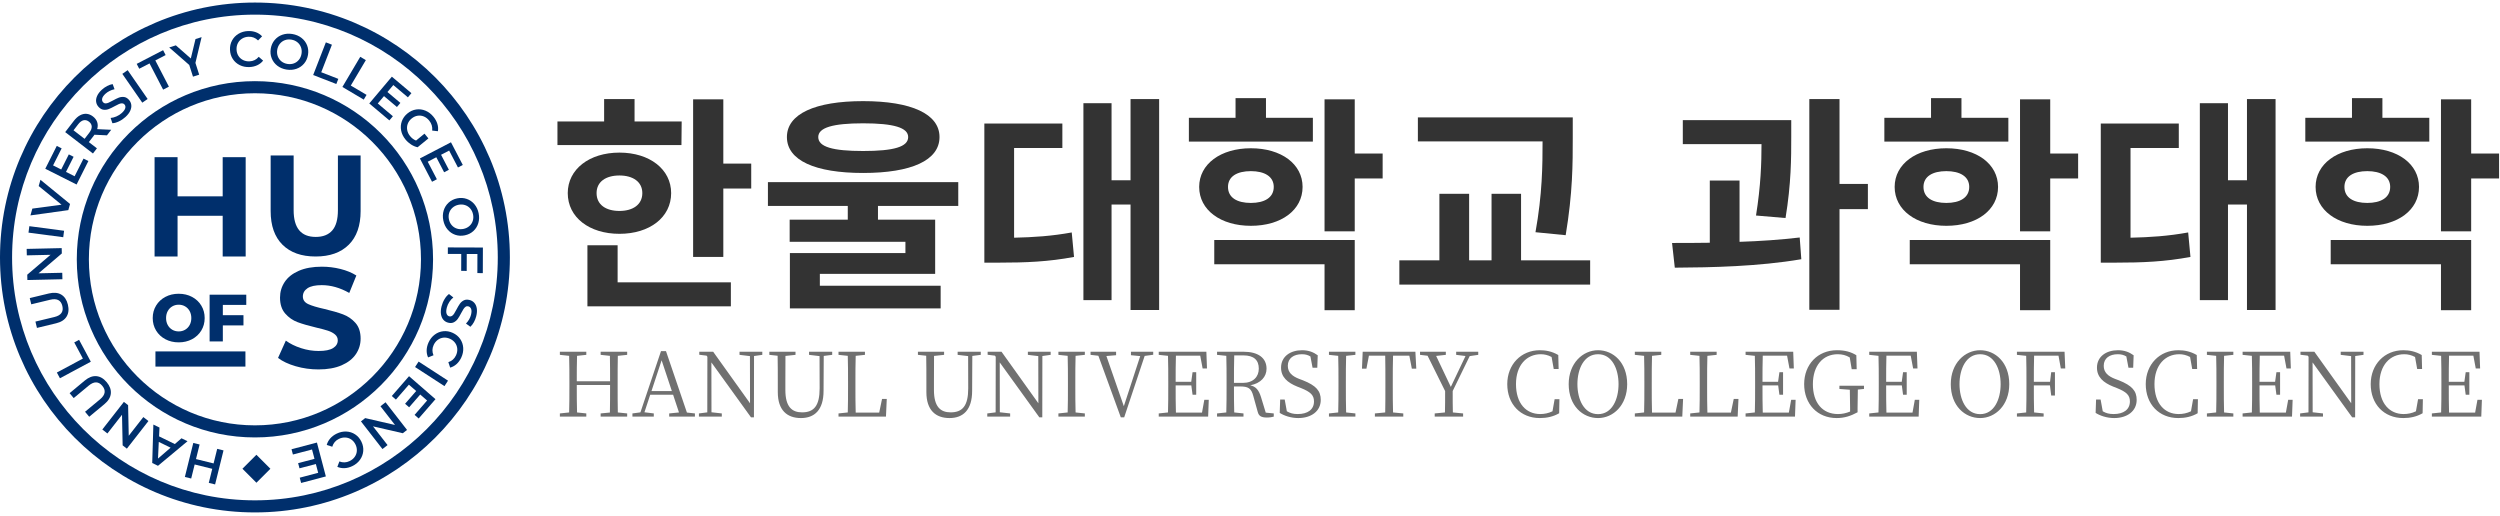 <?xml version="1.0" encoding="UTF-8" standalone="no"?>
<!DOCTYPE svg PUBLIC "-//W3C//DTD SVG 1.1//EN" "http://www.w3.org/Graphics/SVG/1.1/DTD/svg11.dtd">
<svg width="100%" height="100%" viewBox="0 0 310 64" version="1.1" xmlns="http://www.w3.org/2000/svg" xmlns:xlink="http://www.w3.org/1999/xlink" xml:space="preserve" xmlns:serif="http://www.serif.com/" style="fill-rule:evenodd;clip-rule:evenodd;stroke-linejoin:round;stroke-miterlimit:2;">
    <g id="icon" transform="matrix(1.035,0,0,1.035,0,-1.173)">
        <g transform="matrix(0.707,0.707,-0.707,0.707,66.407,13.791)">
            <rect x="4.342" y="54.819" width="2.37" height="2.37" style="fill:rgb(0,47,108);"/>
        </g>
        <g transform="matrix(0.956,0,0,0.956,-0.049,1.439)">
            <path d="M32,0C49.633,0 63.949,14.316 63.949,31.949C63.949,49.582 49.633,63.898 32,63.898C14.367,63.898 0.051,49.582 0.051,31.949C0.051,14.316 14.367,0 32,0ZM32,1.515C48.797,1.515 62.434,15.152 62.434,31.949C62.434,48.746 48.797,62.383 32,62.383C15.203,62.383 1.566,48.746 1.566,31.949C1.566,15.152 15.203,1.515 32,1.515Z" style="fill:rgb(0,47,108);"/>
        </g>
        <g transform="matrix(0.668,0,0,0.668,9.166,10.857)">
            <path d="M32,0C49.633,0 63.949,14.316 63.949,31.949C63.949,49.582 49.633,63.898 32,63.898C14.367,63.898 0.051,49.582 0.051,31.949C0.051,14.316 14.367,0 32,0ZM32,2.168C48.437,2.168 61.781,15.512 61.781,31.949C61.781,48.386 48.437,61.73 32,61.73C15.563,61.73 2.219,48.386 2.219,31.949C2.219,15.512 15.563,2.168 32,2.168Z" style="fill:rgb(0,47,108);"/>
        </g>
        <g transform="matrix(0.443,-0.572,0.572,0.443,-1.911,36.362)">
            <path d="M-3.584,44.838L1.723,42.491L2.159,43.476L-0.115,44.482L1.099,47.227L3.373,46.221L3.809,47.206L-1.498,49.554L-1.934,48.568L0.257,47.599L-0.957,44.854L-3.148,45.824L-3.584,44.838Z" style="fill:rgb(0,47,108);fill-rule:nonzero;"/>
            <path d="M-0.887,37.347L-0.296,40.188L1.135,40.474L1.362,41.562L-4.851,40.188L-5.068,39.149L0.08,35.402L0.309,36.506L-0.887,37.347ZM-1.642,37.869L-3.903,39.457L-1.198,40.003L-1.642,37.869Z" style="fill:rgb(0,47,108);fill-rule:nonzero;"/>
            <path d="M-5.741,29.219L0.061,29.242L0.058,30.129L-3.884,33.313L0.045,33.329L0.041,34.398L-5.762,34.375L-5.758,33.488L-1.816,30.304L-5.746,30.288L-5.741,29.219Z" style="fill:rgb(0,47,108);fill-rule:nonzero;"/>
            <path d="M0.894,25.005C0.72,25.787 0.365,26.348 -0.172,26.687C-0.709,27.027 -1.388,27.105 -2.208,26.922L-5.404,26.211L-5.17,25.159L-2.014,25.862C-0.903,26.109 -0.24,25.752 -0.027,24.792C0.186,23.837 -0.264,23.236 -1.375,22.989L-4.531,22.287L-4.301,21.251L-1.104,21.962C-0.284,22.145 0.297,22.502 0.64,23.034C0.983,23.566 1.068,24.223 0.894,25.005Z" style="fill:rgb(0,47,108);fill-rule:nonzero;"/>
            <path d="M-3.332,18.475L-2.893,17.491L1.574,19.483L2.81,16.712L3.643,17.083L1.968,20.838L-3.332,18.475Z" style="fill:rgb(0,47,108);fill-rule:nonzero;"/>
            <path d="M7.115,12.052C6.614,12.678 6.048,13.024 5.417,13.092C4.785,13.16 4.142,12.932 3.486,12.407L0.93,10.36L1.604,9.519L4.127,11.54C5.016,12.251 5.768,12.223 6.383,11.455C6.994,10.691 6.855,9.954 5.967,9.242L3.443,7.222L4.106,6.393L6.662,8.44C7.318,8.965 7.683,9.542 7.756,10.171C7.83,10.799 7.616,11.427 7.115,12.052Z" style="fill:rgb(0,47,108);fill-rule:nonzero;"/>
            <path d="M10.231,1.002L13.888,5.508L13.2,6.067L8.239,5.032L10.715,8.083L9.885,8.757L6.228,4.252L6.916,3.693L11.877,4.727L9.401,1.676L10.231,1.002Z" style="fill:rgb(0,47,108);fill-rule:nonzero;"/>
            <path d="M12.546,-0.409L13.477,-0.952L16.401,4.061L15.47,4.604L12.546,-0.409Z" style="fill:rgb(0,47,108);fill-rule:nonzero;"/>
            <path d="M20.678,-4.202L20.514,2.125L19.531,2.524L15,-1.901L16.083,-2.34L19.555,1.083L19.679,-3.798L20.678,-4.202Z" style="fill:rgb(0,47,108);fill-rule:nonzero;"/>
            <path d="M27.82,-0.712L27.993,0.174L23.722,1.008L22.611,-4.688L26.768,-5.499L26.941,-4.612L23.841,-4.007L24.13,-2.526L26.88,-3.063L27.05,-2.192L24.3,-1.656L24.606,-0.086L27.82,-0.712Z" style="fill:rgb(0,47,108);fill-rule:nonzero;"/>
            <path d="M33.241,-0.003L32.051,-1.7C32.001,-1.694 31.927,-1.691 31.827,-1.691L30.518,-1.688L30.522,0.003L29.444,0.006L29.43,-5.797L31.818,-5.803C32.32,-5.804 32.759,-5.722 33.132,-5.557C33.505,-5.392 33.792,-5.155 33.992,-4.846C34.191,-4.537 34.292,-4.17 34.293,-3.744C34.294,-3.308 34.188,-2.932 33.976,-2.616C33.764,-2.301 33.46,-2.065 33.062,-1.909L34.401,-0.006L33.241,-0.003ZM33.207,-3.742C33.206,-4.112 33.084,-4.396 32.84,-4.595C32.596,-4.793 32.24,-4.892 31.77,-4.891L30.51,-4.888L30.515,-2.575L31.775,-2.578C32.245,-2.579 32.601,-2.681 32.844,-2.883C33.087,-3.085 33.208,-3.371 33.207,-3.742Z" style="fill:rgb(0,47,108);fill-rule:nonzero;"/>
            <path d="M37.511,0.559C37.07,0.481 36.655,0.344 36.266,0.146C35.877,-0.051 35.581,-0.274 35.378,-0.523L35.89,-1.283C36.092,-1.057 36.352,-0.855 36.672,-0.679C36.992,-0.502 37.323,-0.383 37.666,-0.323C38.091,-0.249 38.42,-0.261 38.653,-0.36C38.887,-0.46 39.023,-0.621 39.062,-0.844C39.091,-1.007 39.056,-1.152 38.957,-1.279C38.859,-1.406 38.725,-1.515 38.556,-1.606C38.387,-1.698 38.154,-1.809 37.857,-1.939C37.44,-2.119 37.106,-2.284 36.854,-2.435C36.603,-2.586 36.4,-2.789 36.246,-3.043C36.091,-3.297 36.047,-3.612 36.113,-3.988C36.168,-4.304 36.304,-4.576 36.521,-4.804C36.738,-5.033 37.033,-5.193 37.405,-5.284C37.777,-5.376 38.214,-5.378 38.715,-5.29C39.063,-5.229 39.399,-5.125 39.721,-4.979C40.043,-4.832 40.312,-4.656 40.528,-4.45L40.049,-3.684C39.824,-3.875 39.583,-4.032 39.324,-4.156C39.065,-4.28 38.808,-4.365 38.552,-4.41C38.133,-4.483 37.809,-4.467 37.58,-4.361C37.351,-4.256 37.216,-4.086 37.175,-3.852C37.146,-3.689 37.181,-3.545 37.28,-3.421C37.379,-3.297 37.513,-3.189 37.682,-3.098C37.851,-3.006 38.084,-2.895 38.381,-2.765C38.788,-2.592 39.119,-2.429 39.372,-2.275C39.626,-2.121 39.83,-1.918 39.985,-1.667C40.14,-1.415 40.185,-1.104 40.12,-0.734C40.065,-0.418 39.929,-0.148 39.712,0.078C39.496,0.304 39.2,0.462 38.825,0.554C38.45,0.645 38.012,0.647 37.511,0.559Z" style="fill:rgb(0,47,108);fill-rule:nonzero;"/>
            <path d="M42.846,-4.222L43.874,-3.898L42.127,1.636L41.1,1.312L42.846,-4.222Z" style="fill:rgb(0,47,108);fill-rule:nonzero;"/>
            <path d="M46.976,-1.719L45.231,-2.528L45.614,-3.355L50.082,-1.284L49.698,-0.457L47.953,-1.266L45.897,3.172L44.919,2.719L46.976,-1.719Z" style="fill:rgb(0,47,108);fill-rule:nonzero;"/>
            <path d="M51.695,4.237L50.533,5.923L49.646,5.312L50.797,3.639L51.059,-0.76L52.008,-0.107L51.805,3.185L54.821,1.83L55.695,2.432L51.695,4.237Z" style="fill:rgb(0,47,108);fill-rule:nonzero;"/>
            <path d="M56.628,11.731C56.25,11.283 56.007,10.796 55.899,10.269C55.791,9.742 55.824,9.23 55.997,8.733C56.171,8.236 56.476,7.804 56.911,7.437C57.346,7.07 57.824,6.844 58.345,6.759C58.866,6.674 59.377,6.729 59.878,6.925C60.379,7.121 60.819,7.442 61.196,7.89C61.503,8.254 61.719,8.639 61.845,9.046C61.971,9.452 62.001,9.861 61.935,10.271L60.985,10.161C61.061,9.548 60.901,9.006 60.506,8.537C60.249,8.233 59.953,8.017 59.617,7.888C59.281,7.76 58.937,7.727 58.587,7.792C58.236,7.856 57.911,8.015 57.611,8.268C57.311,8.52 57.099,8.814 56.977,9.149C56.854,9.484 56.828,9.828 56.898,10.181C56.968,10.534 57.131,10.862 57.388,11.166C57.783,11.635 58.291,11.883 58.913,11.908L58.855,12.868C58.439,12.864 58.041,12.764 57.659,12.569C57.278,12.374 56.934,12.095 56.628,11.731Z" style="fill:rgb(0,47,108);fill-rule:nonzero;"/>
            <path d="M60.052,16.829C59.771,16.308 59.63,15.778 59.63,15.238C59.63,14.698 59.767,14.2 60.039,13.745C60.311,13.29 60.695,12.928 61.191,12.66C61.687,12.392 62.2,12.269 62.73,12.29C63.26,12.312 63.751,12.47 64.203,12.766C64.655,13.062 65.021,13.47 65.303,13.99C65.584,14.51 65.724,15.041 65.724,15.581C65.724,16.121 65.589,16.618 65.32,17.072C65.05,17.526 64.664,17.888 64.164,18.159C63.663,18.429 63.149,18.553 62.621,18.531C62.094,18.508 61.604,18.349 61.152,18.053C60.7,17.757 60.333,17.349 60.052,16.829ZM60.883,16.379C61.067,16.719 61.31,16.984 61.61,17.174C61.91,17.363 62.24,17.462 62.599,17.469C62.957,17.476 63.307,17.387 63.647,17.203C63.988,17.019 64.253,16.775 64.444,16.471C64.634,16.167 64.732,15.838 64.738,15.483C64.744,15.128 64.655,14.78 64.471,14.44C64.287,14.099 64.045,13.834 63.745,13.645C63.445,13.455 63.115,13.357 62.756,13.35C62.398,13.343 62.048,13.431 61.708,13.615C61.367,13.799 61.102,14.043 60.911,14.347C60.721,14.652 60.622,14.981 60.616,15.336C60.611,15.691 60.7,16.039 60.883,16.379Z" style="fill:rgb(0,47,108);fill-rule:nonzero;"/>
            <path d="M67.611,19.23L67.918,20.263L63.229,21.655L64.092,24.564L63.218,24.823L62.048,20.882L67.611,19.23Z" style="fill:rgb(0,47,108);fill-rule:nonzero;"/>
            <path d="M69.205,25.198L69.338,26.267L64.485,26.874L64.861,29.884L63.956,29.997L63.447,25.917L69.205,25.198Z" style="fill:rgb(0,47,108);fill-rule:nonzero;"/>
            <path d="M64.735,35.497L63.832,35.46L64.011,31.111L69.809,31.35L69.635,35.583L68.732,35.546L68.862,32.39L67.354,32.328L67.239,35.127L66.353,35.091L66.468,32.291L64.87,32.225L64.735,35.497Z" style="fill:rgb(0,47,108);fill-rule:nonzero;"/>
            <path d="M65.66,41.402L65.431,42.396L63.177,41.877C63.012,41.532 62.913,41.152 62.878,40.736C62.844,40.32 62.873,39.907 62.968,39.498C63.1,38.921 63.345,38.43 63.702,38.025C64.059,37.619 64.489,37.336 64.991,37.173C65.494,37.011 66.022,36.994 66.577,37.122C67.132,37.249 67.6,37.496 67.98,37.862C68.361,38.227 68.623,38.672 68.766,39.195C68.91,39.719 68.914,40.271 68.78,40.853C68.671,41.327 68.494,41.74 68.248,42.092C68.003,42.443 67.699,42.716 67.337,42.911L66.843,42.1C67.373,41.768 67.708,41.298 67.848,40.689C67.94,40.291 67.938,39.918 67.842,39.569C67.747,39.221 67.568,38.925 67.307,38.681C67.046,38.436 66.721,38.269 66.333,38.18C65.956,38.093 65.597,38.102 65.255,38.208C64.913,38.314 64.62,38.501 64.377,38.771C64.133,39.041 63.966,39.373 63.876,39.766C63.774,40.208 63.782,40.618 63.899,40.996L65.66,41.402Z" style="fill:rgb(0,47,108);fill-rule:nonzero;"/>
            <path d="M60.944,47.645L60.124,47.267L61.945,43.314L67.215,45.743L65.443,49.59L64.622,49.212L65.944,46.343L64.573,45.712L63.401,48.257L62.595,47.886L63.768,45.341L62.314,44.671L60.944,47.645Z" style="fill:rgb(0,47,108);fill-rule:nonzero;"/>
            <path d="M56.201,52.671C56.586,52.222 57.03,51.901 57.535,51.708C58.039,51.514 58.553,51.463 59.075,51.554C59.597,51.645 60.073,51.874 60.501,52.241C60.929,52.608 61.227,53.042 61.397,53.545C61.567,54.047 61.595,54.562 61.481,55.09C61.367,55.619 61.117,56.107 60.732,56.556C60.347,57.005 59.903,57.326 59.398,57.52C58.894,57.713 58.381,57.766 57.861,57.676C57.341,57.587 56.865,57.357 56.432,56.986C56,56.616 55.7,56.18 55.533,55.68C55.365,55.179 55.338,54.665 55.452,54.137C55.566,53.609 55.816,53.12 56.201,52.671ZM56.918,53.286C56.666,53.58 56.506,53.901 56.437,54.249C56.367,54.598 56.394,54.941 56.516,55.278C56.638,55.616 56.846,55.91 57.139,56.162C57.433,56.414 57.756,56.574 58.108,56.643C58.46,56.712 58.803,56.686 59.137,56.564C59.47,56.442 59.763,56.235 60.015,55.941C60.267,55.647 60.427,55.326 60.496,54.978C60.566,54.63 60.539,54.287 60.417,53.949C60.295,53.612 60.087,53.317 59.794,53.065C59.5,52.814 59.177,52.653 58.825,52.584C58.473,52.515 58.13,52.542 57.796,52.663C57.463,52.785 57.17,52.993 56.918,53.286Z" style="fill:rgb(0,47,108);fill-rule:nonzero;"/>
            <path d="M55.267,60.535L54.19,59.136L51.969,60.844L51.413,60.121L53.634,58.413L52.279,56.652L53.134,55.995L56.672,60.594L53.314,63.177L52.763,62.461L55.267,60.535Z" style="fill:rgb(0,47,108);fill-rule:nonzero;"/>
            <path d="M44.77,61.149C45.181,60.97 45.602,60.855 46.035,60.804C46.469,60.753 46.839,60.775 47.146,60.87L47.139,61.787C46.846,61.71 46.518,61.686 46.154,61.716C45.79,61.745 45.448,61.83 45.129,61.969C44.734,62.142 44.467,62.334 44.327,62.546C44.188,62.758 44.163,62.968 44.254,63.175C44.321,63.327 44.43,63.429 44.582,63.48C44.734,63.531 44.906,63.548 45.097,63.531C45.289,63.513 45.544,63.477 45.864,63.422C46.311,63.341 46.681,63.293 46.974,63.28C47.266,63.267 47.547,63.323 47.817,63.45C48.086,63.576 48.297,63.814 48.45,64.163C48.579,64.457 48.616,64.759 48.561,65.069C48.507,65.38 48.35,65.676 48.091,65.958C47.831,66.241 47.468,66.484 47.002,66.687C46.678,66.829 46.342,66.928 45.992,66.984C45.643,67.041 45.321,67.043 45.027,66.99L45.003,66.087C45.295,66.122 45.584,66.12 45.868,66.08C46.152,66.04 46.413,65.968 46.651,65.864C47.041,65.693 47.302,65.501 47.435,65.286C47.567,65.071 47.585,64.855 47.49,64.637C47.424,64.486 47.315,64.385 47.164,64.337C47.013,64.288 46.842,64.272 46.651,64.29C46.459,64.307 46.204,64.344 45.884,64.399C45.449,64.48 45.084,64.527 44.787,64.539C44.491,64.551 44.209,64.495 43.94,64.371C43.672,64.247 43.462,64.013 43.312,63.669C43.183,63.375 43.147,63.075 43.202,62.767C43.258,62.459 43.417,62.163 43.679,61.88C43.941,61.596 44.305,61.353 44.77,61.149Z" style="fill:rgb(0,47,108);fill-rule:nonzero;"/>
            <path d="M38.757,63.099C39.328,62.968 39.872,62.974 40.39,63.119C40.908,63.264 41.349,63.527 41.711,63.909C42.074,64.291 42.319,64.759 42.446,65.314C42.573,65.869 42.556,66.397 42.393,66.9C42.231,67.402 41.948,67.831 41.545,68.187C41.142,68.543 40.655,68.787 40.084,68.918C39.62,69.024 39.179,69.04 38.759,68.967C38.34,68.893 37.963,68.733 37.629,68.486L38.161,67.692C38.672,68.04 39.226,68.145 39.824,68.008C40.212,67.919 40.54,67.754 40.808,67.514C41.076,67.274 41.261,66.984 41.365,66.642C41.468,66.301 41.475,65.939 41.388,65.557C41.3,65.174 41.135,64.852 40.894,64.59C40.652,64.328 40.358,64.147 40.012,64.048C39.666,63.949 39.3,63.944 38.912,64.033C38.314,64.17 37.861,64.509 37.555,65.05L36.728,64.559C36.921,64.192 37.192,63.883 37.54,63.633C37.888,63.383 38.294,63.205 38.757,63.099Z" style="fill:rgb(0,47,108);fill-rule:nonzero;"/>
            <path d="M35.703,69.525L34.63,69.614L34.148,63.831L35.221,63.742L35.703,69.525Z" style="fill:rgb(0,47,108);fill-rule:nonzero;"/>
            <path d="M27.942,64.625L27.993,63.723L32.338,63.969L32.01,69.763L27.78,69.523L27.832,68.621L30.985,68.8L31.07,67.293L28.273,67.135L28.323,66.249L31.121,66.408L31.211,64.81L27.942,64.625Z" style="fill:rgb(0,47,108);fill-rule:nonzero;"/>
            <path d="M20.103,67.877L21.546,62.257L22.405,62.477L24.528,67.079L25.505,63.273L26.54,63.539L25.098,69.159L24.238,68.939L22.116,64.337L21.139,68.143L20.103,67.877Z" style="fill:rgb(0,47,108);fill-rule:nonzero;"/>
            <path d="M17.487,60.324C18.011,60.585 18.428,60.935 18.736,61.376C19.045,61.816 19.219,62.299 19.257,62.824C19.295,63.349 19.187,63.867 18.934,64.376C18.681,64.886 18.332,65.283 17.887,65.569C17.443,65.854 16.952,66.006 16.415,66.026C15.877,66.046 15.346,65.925 14.822,65.664C14.396,65.453 14.045,65.185 13.767,64.862C13.49,64.539 13.3,64.176 13.197,63.774L14.113,63.497C14.287,64.09 14.649,64.523 15.198,64.796C15.554,64.973 15.912,65.054 16.272,65.038C16.631,65.023 16.959,64.916 17.255,64.717C17.551,64.519 17.787,64.244 17.962,63.893C18.136,63.541 18.213,63.188 18.193,62.832C18.172,62.476 18.06,62.15 17.855,61.854C17.651,61.558 17.37,61.321 17.014,61.144C16.465,60.871 15.9,60.846 15.319,61.07L14.991,60.166C15.374,60.005 15.779,59.938 16.207,59.965C16.634,59.993 17.061,60.112 17.487,60.324Z" style="fill:rgb(0,47,108);fill-rule:nonzero;"/>
            <path d="M10.307,56.708L10.857,55.991L14.31,58.64L10.779,63.244L7.417,60.667L7.967,59.95L10.474,61.872L11.392,60.674L9.168,58.969L9.708,58.265L11.931,59.971L12.905,58.701L10.307,56.708Z" style="fill:rgb(0,47,108);fill-rule:nonzero;"/>
        </g>
        <g transform="matrix(1,0,0,1,-3.342,-13.436)">
            <path d="M32.775,33.4L32.775,45.3L30.021,45.3L30.021,40.421L24.615,40.421L24.615,45.3L21.861,45.3L21.861,33.4L24.615,33.4L24.615,38.092L30.021,38.092L30.021,33.4L32.775,33.4Z" style="fill:rgb(0,47,108);fill-rule:nonzero;"/>
        </g>
        <g transform="matrix(1,0,0,1,10.667,-13.64)">
            <path d="M27.148,45.504C25.448,45.504 24.124,45.034 23.178,44.093C22.232,43.152 21.759,41.809 21.759,40.064L21.759,33.4L24.513,33.4L24.513,39.962C24.513,42.093 25.397,43.158 27.165,43.158C28.026,43.158 28.683,42.9 29.137,42.385C29.59,41.869 29.817,41.061 29.817,39.962L29.817,33.4L32.537,33.4L32.537,40.064C32.537,41.809 32.063,43.152 31.117,44.093C30.171,45.034 28.848,45.504 27.148,45.504Z" style="fill:rgb(0,47,108);fill-rule:nonzero;"/>
        </g>
        <g transform="matrix(0.951,0,0,1.124,-12.284,9.923)">
            <rect x="32.5" y="29.637" width="11.336" height="1.618" style="fill:rgb(0,47,108);"/>
        </g>
        <g transform="matrix(1,0,0,1,-19.615,17.347)">
            <path d="M41.024,24.804C40.432,24.804 39.9,24.678 39.428,24.428C38.956,24.177 38.585,23.83 38.316,23.388C38.047,22.945 37.912,22.446 37.912,21.892C37.912,21.337 38.047,20.838 38.316,20.396C38.585,19.953 38.956,19.606 39.428,19.356C39.9,19.105 40.432,18.98 41.024,18.98C41.616,18.98 42.148,19.105 42.62,19.356C43.092,19.606 43.463,19.953 43.732,20.396C44.001,20.838 44.136,21.337 44.136,21.892C44.136,22.446 44.001,22.945 43.732,23.388C43.463,23.83 43.092,24.177 42.62,24.428C42.148,24.678 41.616,24.804 41.024,24.804ZM41.024,23.492C41.307,23.492 41.563,23.425 41.792,23.292C42.021,23.158 42.203,22.97 42.336,22.728C42.469,22.485 42.536,22.206 42.536,21.892C42.536,21.577 42.469,21.298 42.336,21.056C42.203,20.813 42.021,20.625 41.792,20.492C41.563,20.358 41.307,20.292 41.024,20.292C40.741,20.292 40.485,20.358 40.256,20.492C40.027,20.625 39.845,20.813 39.712,21.056C39.579,21.298 39.512,21.577 39.512,21.892C39.512,22.206 39.579,22.485 39.712,22.728C39.845,22.97 40.027,23.158 40.256,23.292C40.485,23.425 40.741,23.492 41.024,23.492Z" style="fill:rgb(0,47,108);fill-rule:nonzero;"/>
            <path d="M46.312,20.316L46.312,21.548L48.784,21.548L48.784,22.772L46.312,22.772L46.312,24.692L44.728,24.692L44.728,19.092L49.12,19.092L49.12,20.316L46.312,20.316Z" style="fill:rgb(0,47,108);fill-rule:nonzero;"/>
        </g>
        <g transform="matrix(1,0,0,1,12.384,-0.111)">
            <path d="M25.771,45.504C24.83,45.504 23.92,45.377 23.042,45.122C22.164,44.867 21.458,44.535 20.926,44.127L21.861,42.053C22.371,42.427 22.977,42.727 23.68,42.954C24.382,43.181 25.085,43.294 25.788,43.294C26.57,43.294 27.148,43.178 27.522,42.946C27.896,42.713 28.083,42.404 28.083,42.019C28.083,41.736 27.972,41.501 27.751,41.314C27.53,41.127 27.247,40.976 26.901,40.863C26.555,40.75 26.088,40.625 25.499,40.489C24.592,40.274 23.85,40.058 23.272,39.843C22.694,39.628 22.198,39.282 21.784,38.806C21.37,38.33 21.164,37.695 21.164,36.902C21.164,36.211 21.351,35.585 21.725,35.024C22.099,34.463 22.662,34.018 23.416,33.689C24.17,33.36 25.091,33.196 26.179,33.196C26.938,33.196 27.68,33.287 28.406,33.468C29.131,33.649 29.766,33.91 30.31,34.25L29.46,36.341C28.36,35.718 27.261,35.406 26.162,35.406C25.391,35.406 24.821,35.531 24.453,35.78C24.085,36.029 23.901,36.358 23.901,36.766C23.901,37.174 24.113,37.477 24.538,37.676C24.963,37.874 25.612,38.069 26.485,38.262C27.391,38.477 28.134,38.693 28.712,38.908C29.29,39.123 29.785,39.463 30.199,39.928C30.613,40.393 30.82,41.022 30.82,41.815C30.82,42.495 30.63,43.116 30.25,43.677C29.87,44.238 29.301,44.682 28.542,45.011C27.782,45.34 26.859,45.504 25.771,45.504Z" style="fill:rgb(0,47,108);fill-rule:nonzero;"/>
        </g>
    </g>
    <g id="text">
        <g transform="matrix(0.956,0,0,0.956,19.99,3.133)">
            <path d="M67.508,12.481L61.396,12.481L61.396,9.573L57.449,9.573L57.449,12.481L51.395,12.481L51.395,15.538L67.479,15.538L67.508,12.481ZM56.47,21.769C56.47,20.285 57.686,19.484 59.437,19.484C61.158,19.484 62.404,20.285 62.404,21.769C62.404,23.282 61.158,24.084 59.437,24.084C57.686,24.084 56.47,23.282 56.47,21.769ZM66.143,21.769C66.143,18.683 63.354,16.517 59.437,16.517C55.52,16.517 52.731,18.683 52.731,21.769C52.731,24.914 55.52,27.051 59.437,27.051C63.354,27.051 66.143,24.914 66.143,21.769ZM59.2,28.535L55.283,28.535L55.283,36.458L73.888,36.458L73.888,33.342L59.2,33.342L59.2,28.535ZM72.909,17.941L72.909,9.603L68.992,9.603L68.992,30.048L72.909,30.048L72.909,21.176L76.529,21.176L76.529,17.941L72.909,17.941Z" style="fill:rgb(51,51,51);fill-rule:nonzero;"/>
            <path d="M91.04,12.718C95.016,12.718 96.886,13.282 96.886,14.499C96.886,15.775 95.016,16.309 91.04,16.309C87.093,16.309 85.224,15.775 85.224,14.499C85.224,13.282 87.093,12.718 91.04,12.718ZM91.04,19.158C97.301,19.158 100.951,17.526 100.951,14.499C100.951,11.502 97.301,9.84 91.04,9.84C84.808,9.84 81.158,11.502 81.158,14.499C81.158,17.526 84.808,19.158 91.04,19.158ZM103.384,23.431L103.384,20.345L78.695,20.345L78.695,23.431L89.052,23.431L89.052,25.211L81.514,25.211L81.514,28.09L96.53,28.09L96.53,29.544L81.544,29.544L81.544,36.725L101.099,36.725L101.099,33.787L85.431,33.787L85.431,32.244L100.387,32.244L100.387,25.211L92.969,25.211L92.969,23.431L103.384,23.431Z" style="fill:rgb(51,51,51);fill-rule:nonzero;"/>
            <path d="M110.625,15.923L116.886,15.923L116.886,12.748L106.767,12.748L106.767,30.79L108.666,30.79C112.168,30.79 115.076,30.671 118.399,30.048L118.102,26.873C115.491,27.348 113.177,27.496 110.625,27.555L110.625,15.923ZM125.729,9.573L125.729,20.107L123.266,20.107L123.266,10.107L119.616,10.107L119.616,35.656L123.266,35.656L123.266,23.253L125.729,23.253L125.729,36.932L129.438,36.932L129.438,9.573L125.729,9.573Z" style="fill:rgb(51,51,51);fill-rule:nonzero;"/>
            <path d="M149.379,12.006L143.296,12.006L143.296,9.454L139.349,9.454L139.349,12.006L133.296,12.006L133.296,15.092L149.379,15.092L149.379,12.006ZM138.37,20.968C138.37,19.603 139.557,18.92 141.337,18.92C143.088,18.92 144.305,19.603 144.305,20.968C144.305,22.363 143.088,23.045 141.337,23.045C139.557,23.045 138.37,22.363 138.37,20.968ZM148.044,20.968C148.044,18 145.284,15.953 141.337,15.953C137.42,15.953 134.631,18 134.631,20.968C134.631,23.965 137.42,26.012 141.337,26.012C145.284,26.012 148.044,23.965 148.044,20.968ZM136.589,30.998L150.892,30.998L150.892,36.962L154.809,36.962L154.809,27.852L136.589,27.852L136.589,30.998ZM158.429,16.635L154.809,16.635L154.809,9.603L150.892,9.603L150.892,26.725L154.809,26.725L154.809,19.87L158.429,19.87L158.429,16.635Z" style="fill:rgb(51,51,51);fill-rule:nonzero;"/>
            <path d="M182.169,27.229C183.088,21.71 183.088,17.941 183.088,14.588L183.088,11.947L162.999,11.947L162.999,15.063L179.172,15.063C179.172,18.208 179.142,21.888 178.252,26.843L182.169,27.229ZM176.382,30.493L176.382,21.858L172.554,21.858L172.554,30.493L169.646,30.493L169.646,21.858L165.789,21.858L165.789,30.493L160.596,30.493L160.596,33.639L185.344,33.639L185.344,30.493L176.382,30.493Z" style="fill:rgb(51,51,51);fill-rule:nonzero;"/>
            <path d="M210.685,25.004C211.427,20.493 211.427,17.17 211.427,14.529L211.427,12.303L197.362,12.303L197.362,15.419L207.57,15.419C207.57,17.852 207.48,20.79 206.857,24.677L210.685,25.004ZM204.721,20.137L200.863,20.137L200.863,28.208C199.142,28.238 197.48,28.238 195.967,28.238L196.323,31.443C201.071,31.413 207.184,31.294 212.733,30.345L212.525,27.526C210.032,27.823 207.362,28.001 204.721,28.09L204.721,20.137ZM221.368,20.582L217.688,20.582L217.688,9.573L213.771,9.573L213.771,36.903L217.688,36.903L217.688,23.846L221.368,23.846L221.368,20.582Z" style="fill:rgb(51,51,51);fill-rule:nonzero;"/>
            <path d="M239.588,12.006L233.505,12.006L233.505,9.454L229.558,9.454L229.558,12.006L223.504,12.006L223.504,15.092L239.588,15.092L239.588,12.006ZM228.579,20.968C228.579,19.603 229.766,18.92 231.546,18.92C233.297,18.92 234.513,19.603 234.513,20.968C234.513,22.363 233.297,23.045 231.546,23.045C229.766,23.045 228.579,22.363 228.579,20.968ZM238.252,20.968C238.252,18 235.493,15.953 231.546,15.953C227.629,15.953 224.84,18 224.84,20.968C224.84,23.965 227.629,26.012 231.546,26.012C235.493,26.012 238.252,23.965 238.252,20.968ZM226.798,30.998L241.101,30.998L241.101,36.962L245.018,36.962L245.018,27.852L226.798,27.852L226.798,30.998ZM248.638,16.635L245.018,16.635L245.018,9.603L241.101,9.603L241.101,26.725L245.018,26.725L245.018,19.87L248.638,19.87L248.638,16.635Z" style="fill:rgb(51,51,51);fill-rule:nonzero;"/>
            <path d="M255.434,15.923L261.695,15.923L261.695,12.748L251.576,12.748L251.576,30.79L253.475,30.79C256.977,30.79 259.885,30.671 263.208,30.048L262.911,26.873C260.3,27.348 257.986,27.496 255.434,27.555L255.434,15.923ZM270.538,9.573L270.538,20.107L268.075,20.107L268.075,10.107L264.425,10.107L264.425,35.656L268.075,35.656L268.075,23.253L270.538,23.253L270.538,36.932L274.247,36.932L274.247,9.573L270.538,9.573Z" style="fill:rgb(51,51,51);fill-rule:nonzero;"/>
            <path d="M294.188,12.006L288.105,12.006L288.105,9.454L284.158,9.454L284.158,12.006L278.105,12.006L278.105,15.092L294.188,15.092L294.188,12.006ZM283.179,20.968C283.179,19.603 284.366,18.92 286.146,18.92C287.897,18.92 289.114,19.603 289.114,20.968C289.114,22.363 287.897,23.045 286.146,23.045C284.366,23.045 283.179,22.363 283.179,20.968ZM292.853,20.968C292.853,18 290.093,15.953 286.146,15.953C282.229,15.953 279.44,18 279.44,20.968C279.44,23.965 282.229,26.012 286.146,26.012C290.093,26.012 292.853,23.965 292.853,20.968ZM281.398,30.998L295.701,30.998L295.701,36.962L299.618,36.962L299.618,27.852L281.398,27.852L281.398,30.998ZM303.238,16.635L299.618,16.635L299.618,9.603L295.701,9.603L295.701,26.725L299.618,26.725L299.618,19.87L303.238,19.87L303.238,16.635Z" style="fill:rgb(51,51,51);fill-rule:nonzero;"/>
        </g>
        <g transform="matrix(1.577,0,0,1.577,-36.434,-5.942)">
            <path d="M72.418,31.67L72.418,31.425L70.332,31.425L70.332,31.67L71.06,31.747C71.074,32.405 71.074,33.077 71.074,33.749L68.456,33.749C68.456,33.07 68.456,32.398 68.477,31.747L69.205,31.67L69.205,31.425L67.126,31.425L67.126,31.67L67.854,31.747C67.875,32.419 67.875,33.105 67.875,33.784L67.875,34.169C67.875,34.855 67.875,35.534 67.854,36.199L67.126,36.276L67.126,36.528L69.205,36.528L69.205,36.276L68.477,36.199C68.456,35.541 68.456,34.855 68.456,34.043L71.074,34.043C71.074,34.862 71.074,35.548 71.06,36.206L70.332,36.276L70.332,36.528L72.418,36.528L72.418,36.276L71.683,36.199C71.669,35.527 71.669,34.841 71.669,34.169L71.669,33.784C71.669,33.091 71.669,32.412 71.683,31.747L72.418,31.67Z" style="fill:rgb(112,112,112);fill-rule:nonzero;"/>
            <path d="M74.329,34.519L75.127,32.097L75.932,34.519L74.329,34.519ZM77.115,36.206L75.47,31.376L75.078,31.376L73.461,36.192L72.831,36.276L72.831,36.528L74.511,36.528L74.511,36.276L73.776,36.185L74.231,34.806L76.03,34.806L76.492,36.199L75.722,36.276L75.722,36.528L77.745,36.528L77.745,36.276L77.115,36.206Z" style="fill:rgb(112,112,112);fill-rule:nonzero;"/>
            <path d="M83.044,31.425L81.252,31.425L81.252,31.67L82.071,31.768L82.078,35.478L79.18,31.425L78.088,31.425L78.088,31.663L78.662,31.733L78.725,31.824L78.718,36.192L78.06,36.276L78.06,36.528L79.859,36.528L79.859,36.276L79.047,36.185L79.04,32.265L82.155,36.584L82.386,36.584L82.393,31.761L83.044,31.67L83.044,31.425Z" style="fill:rgb(112,112,112);fill-rule:nonzero;"/>
            <path d="M88.539,31.425L86.719,31.425L86.719,31.67L87.545,31.768L87.552,34.302C87.552,35.674 87.104,36.192 86.173,36.192C85.368,36.192 84.857,35.751 84.857,34.435L84.857,33.791C84.857,33.098 84.857,32.419 84.864,31.754L85.655,31.67L85.655,31.425L83.597,31.425L83.597,31.67L84.248,31.74C84.262,32.419 84.262,33.105 84.262,33.791L84.262,34.603C84.262,36.031 84.997,36.64 86.082,36.64C87.146,36.64 87.86,36.01 87.86,34.498L87.874,31.754L88.539,31.67L88.539,31.425Z" style="fill:rgb(112,112,112);fill-rule:nonzero;"/>
            <path d="M92.459,35.135L92.235,36.213L90.387,36.213C90.366,35.548 90.366,34.876 90.366,34.309L90.366,33.819C90.366,33.105 90.366,32.419 90.387,31.747L91.115,31.67L91.115,31.425L89.036,31.425L89.036,31.67L89.764,31.747C89.785,32.412 89.785,33.091 89.785,33.784L89.785,34.176C89.785,34.848 89.785,35.527 89.764,36.199L89.036,36.276L89.036,36.528L92.767,36.528L92.83,35.135L92.459,35.135Z" style="fill:rgb(112,112,112);fill-rule:nonzero;"/>
            <path d="M100.222,31.425L98.402,31.425L98.402,31.67L99.228,31.768L99.235,34.302C99.235,35.674 98.787,36.192 97.856,36.192C97.051,36.192 96.54,35.751 96.54,34.435L96.54,33.791C96.54,33.098 96.54,32.419 96.547,31.754L97.338,31.67L97.338,31.425L95.28,31.425L95.28,31.67L95.931,31.74C95.945,32.419 95.945,33.105 95.945,33.791L95.945,34.603C95.945,36.031 96.68,36.64 97.765,36.64C98.829,36.64 99.543,36.01 99.543,34.498L99.557,31.754L100.222,31.67L100.222,31.425Z" style="fill:rgb(112,112,112);fill-rule:nonzero;"/>
            <path d="M105.717,31.425L103.925,31.425L103.925,31.67L104.744,31.768L104.751,35.478L101.853,31.425L100.761,31.425L100.761,31.663L101.335,31.733L101.398,31.824L101.391,36.192L100.733,36.276L100.733,36.528L102.532,36.528L102.532,36.276L101.72,36.185L101.713,32.265L104.828,36.584L105.059,36.584L105.066,31.761L105.717,31.67L105.717,31.425Z" style="fill:rgb(112,112,112);fill-rule:nonzero;"/>
            <path d="M108.405,31.67L108.405,31.425L106.326,31.425L106.326,31.67L107.054,31.747C107.075,32.419 107.075,33.105 107.075,33.784L107.075,34.169C107.075,34.855 107.075,35.534 107.054,36.199L106.326,36.276L106.326,36.528L108.405,36.528L108.405,36.276L107.677,36.199C107.656,35.527 107.656,34.841 107.656,34.169L107.656,33.784C107.656,33.091 107.656,32.412 107.677,31.747L108.405,31.67Z" style="fill:rgb(112,112,112);fill-rule:nonzero;"/>
            <path d="M113.781,31.425L112.031,31.425L112.031,31.698L112.759,31.768L111.471,35.709L110.099,31.761L110.862,31.698L110.862,31.425L108.853,31.425L108.853,31.67L109.469,31.74L111.233,36.584L111.499,36.584L113.109,31.754L113.781,31.663L113.781,31.425Z" style="fill:rgb(112,112,112);fill-rule:nonzero;"/>
            <path d="M117.799,35.205L117.617,36.213L115.566,36.213C115.545,35.534 115.545,34.848 115.545,34.071L116.777,34.071L116.875,34.806L117.162,34.806L117.162,33.035L116.875,33.035L116.77,33.791L115.545,33.791C115.545,33.077 115.545,32.391 115.566,31.733L117.477,31.733L117.666,32.741L118.009,32.741L117.96,31.425L114.215,31.425L114.215,31.67L114.943,31.747C114.964,32.419 114.964,33.105 114.964,33.784L114.964,34.169C114.964,34.855 114.964,35.534 114.943,36.199L114.215,36.276L114.215,36.528L118.1,36.528L118.149,35.205L117.799,35.205Z" style="fill:rgb(112,112,112);fill-rule:nonzero;"/>
            <path d="M120.13,33.875C120.13,33.063 120.13,32.384 120.151,31.712L120.872,31.712C121.705,31.712 122.083,32.09 122.083,32.755C122.083,33.399 121.642,33.875 120.823,33.875L120.13,33.875ZM122.629,36.213L122.251,34.974C122.076,34.421 121.845,34.162 121.411,34.064C122.251,33.91 122.692,33.378 122.692,32.762C122.692,31.908 122.027,31.425 120.886,31.425L118.8,31.425L118.8,31.67L119.528,31.747C119.549,32.419 119.549,33.105 119.549,33.784L119.549,34.169C119.549,34.855 119.549,35.534 119.528,36.199L118.8,36.276L118.8,36.528L120.879,36.528L120.879,36.276L120.151,36.199C120.13,35.541 120.13,34.876 120.13,34.155L120.599,34.155C121.243,34.155 121.488,34.288 121.649,34.897L121.999,36.157C122.083,36.472 122.265,36.598 122.72,36.598C122.951,36.598 123.133,36.563 123.259,36.528L123.259,36.276L122.629,36.213Z" style="fill:rgb(112,112,112);fill-rule:nonzero;"/>
            <path d="M125.254,33.56C124.694,33.343 124.365,33.042 124.365,32.531C124.365,31.929 124.834,31.621 125.471,31.621C125.73,31.621 125.933,31.67 126.143,31.796L126.311,32.685L126.682,32.685L126.717,31.705C126.381,31.46 126.003,31.306 125.485,31.306C124.561,31.306 123.833,31.803 123.833,32.678C123.833,33.413 124.33,33.854 125.114,34.169L125.401,34.281C126.129,34.575 126.423,34.827 126.423,35.331C126.423,35.982 125.912,36.325 125.149,36.325C124.792,36.325 124.554,36.262 124.288,36.108L124.12,35.184L123.763,35.184L123.728,36.234C124.064,36.451 124.61,36.64 125.184,36.64C126.206,36.64 126.955,36.101 126.955,35.212C126.955,34.505 126.591,34.085 125.555,33.672L125.254,33.56Z" style="fill:rgb(112,112,112);fill-rule:nonzero;"/>
            <path d="M129.678,31.67L129.678,31.425L127.599,31.425L127.599,31.67L128.327,31.747C128.348,32.419 128.348,33.105 128.348,33.784L128.348,34.169C128.348,34.855 128.348,35.534 128.327,36.199L127.599,36.276L127.599,36.528L129.678,36.528L129.678,36.276L128.95,36.199C128.929,35.527 128.929,34.841 128.929,34.169L128.929,33.784C128.929,33.091 128.929,32.412 128.95,31.747L129.678,31.67Z" style="fill:rgb(112,112,112);fill-rule:nonzero;"/>
            <path d="M133.92,31.733L134.116,32.755L134.466,32.755L134.396,31.425L130.252,31.425L130.196,32.755L130.546,32.755L130.742,31.733L132.023,31.733C132.037,32.405 132.037,33.098 132.037,33.784L132.037,34.169C132.037,34.855 132.037,35.534 132.023,36.199L131.211,36.276L131.211,36.528L133.444,36.528L133.444,36.276L132.639,36.199C132.618,35.527 132.618,34.841 132.618,34.169L132.618,33.784C132.618,33.084 132.618,32.398 132.639,31.733L133.92,31.733Z" style="fill:rgb(112,112,112);fill-rule:nonzero;"/>
            <path d="M138.666,31.768L139.338,31.67L139.338,31.425L137.602,31.425L137.602,31.67L138.337,31.761L137.182,34.19L136.027,31.754L136.79,31.67L136.79,31.425L134.76,31.425L134.76,31.67L135.355,31.74L136.734,34.519C136.734,35.205 136.734,35.702 136.72,36.199L135.915,36.276L135.915,36.528L138.148,36.528L138.148,36.276L137.343,36.199C137.329,35.695 137.329,35.198 137.329,34.512L138.666,31.768Z" style="fill:rgb(112,112,112);fill-rule:nonzero;"/>
            <path d="M145.344,35.156L145.176,36.108C144.861,36.262 144.532,36.325 144.21,36.325C143.097,36.325 142.306,35.485 142.306,33.973C142.306,32.475 143.146,31.621 144.259,31.621C144.539,31.621 144.819,31.684 145.106,31.838L145.274,32.783L145.659,32.783L145.631,31.684C145.134,31.39 144.637,31.306 144.182,31.306C142.705,31.306 141.62,32.426 141.62,33.973C141.62,35.541 142.656,36.64 144.182,36.64C144.721,36.64 145.225,36.535 145.701,36.262L145.722,35.156L145.344,35.156Z" style="fill:rgb(112,112,112);fill-rule:nonzero;"/>
            <path d="M147.136,33.973C147.136,32.769 147.654,31.621 148.76,31.621C149.852,31.621 150.37,32.769 150.37,33.973C150.37,35.184 149.852,36.332 148.76,36.332C147.654,36.332 147.136,35.184 147.136,33.973ZM148.76,31.306C147.563,31.306 146.45,32.321 146.45,33.973C146.45,35.681 147.556,36.64 148.76,36.64C149.95,36.64 151.049,35.632 151.049,33.973C151.049,32.265 149.95,31.306 148.76,31.306Z" style="fill:rgb(112,112,112);fill-rule:nonzero;"/>
            <path d="M155.074,35.135L154.85,36.213L153.002,36.213C152.981,35.548 152.981,34.876 152.981,34.309L152.981,33.819C152.981,33.105 152.981,32.419 153.002,31.747L153.73,31.67L153.73,31.425L151.651,31.425L151.651,31.67L152.379,31.747C152.4,32.412 152.4,33.091 152.4,33.784L152.4,34.176C152.4,34.848 152.4,35.527 152.379,36.199L151.651,36.276L151.651,36.528L155.382,36.528L155.445,35.135L155.074,35.135Z" style="fill:rgb(112,112,112);fill-rule:nonzero;"/>
            <path d="M159.428,35.135L159.204,36.213L157.356,36.213C157.335,35.548 157.335,34.876 157.335,34.309L157.335,33.819C157.335,33.105 157.335,32.419 157.356,31.747L158.084,31.67L158.084,31.425L156.005,31.425L156.005,31.67L156.733,31.747C156.754,32.412 156.754,33.091 156.754,33.784L156.754,34.176C156.754,34.848 156.754,35.527 156.733,36.199L156.005,36.276L156.005,36.528L159.736,36.528L159.799,35.135L159.428,35.135Z" style="fill:rgb(112,112,112);fill-rule:nonzero;"/>
            <path d="M163.943,35.205L163.761,36.213L161.71,36.213C161.689,35.534 161.689,34.848 161.689,34.071L162.921,34.071L163.019,34.806L163.306,34.806L163.306,33.035L163.019,33.035L162.914,33.791L161.689,33.791C161.689,33.077 161.689,32.391 161.71,31.733L163.621,31.733L163.81,32.741L164.153,32.741L164.104,31.425L160.359,31.425L160.359,31.67L161.087,31.747C161.108,32.419 161.108,33.105 161.108,33.784L161.108,34.169C161.108,34.855 161.108,35.534 161.087,36.199L160.359,36.276L160.359,36.528L164.244,36.528L164.293,35.205L163.943,35.205Z" style="fill:rgb(112,112,112);fill-rule:nonzero;"/>
            <path d="M169.669,34.099L167.737,34.099L167.737,34.351L168.556,34.414C168.57,34.89 168.577,35.373 168.577,35.835L168.577,36.129C168.262,36.255 167.975,36.325 167.625,36.325C166.407,36.325 165.651,35.443 165.651,33.98C165.651,32.496 166.456,31.621 167.604,31.621C167.954,31.621 168.255,31.698 168.549,31.873L168.703,32.797L169.095,32.797L169.067,31.698C168.64,31.439 168.185,31.306 167.541,31.306C166.029,31.306 164.965,32.426 164.965,33.973C164.965,35.527 166.001,36.64 167.52,36.64C168.143,36.64 168.633,36.472 169.165,36.185L169.165,35.842C169.165,35.331 169.172,34.862 169.186,34.4L169.669,34.351L169.669,34.099Z" style="fill:rgb(112,112,112);fill-rule:nonzero;"/>
            <path d="M173.666,35.205L173.484,36.213L171.433,36.213C171.412,35.534 171.412,34.848 171.412,34.071L172.644,34.071L172.742,34.806L173.029,34.806L173.029,33.035L172.742,33.035L172.637,33.791L171.412,33.791C171.412,33.077 171.412,32.391 171.433,31.733L173.344,31.733L173.533,32.741L173.876,32.741L173.827,31.425L170.082,31.425L170.082,31.67L170.81,31.747C170.831,32.419 170.831,33.105 170.831,33.784L170.831,34.169C170.831,34.855 170.831,35.534 170.81,36.199L170.082,36.276L170.082,36.528L173.967,36.528L174.016,35.205L173.666,35.205Z" style="fill:rgb(112,112,112);fill-rule:nonzero;"/>
            <path d="M177.18,33.973C177.18,32.769 177.698,31.621 178.804,31.621C179.896,31.621 180.414,32.769 180.414,33.973C180.414,35.184 179.896,36.332 178.804,36.332C177.698,36.332 177.18,35.184 177.18,33.973ZM178.804,31.306C177.607,31.306 176.494,32.321 176.494,33.973C176.494,35.681 177.6,36.64 178.804,36.64C179.994,36.64 181.093,35.632 181.093,33.973C181.093,32.265 179.994,31.306 178.804,31.306Z" style="fill:rgb(112,112,112);fill-rule:nonzero;"/>
            <path d="M184.964,31.733L185.146,32.741L185.496,32.741L185.44,31.425L181.695,31.425L181.695,31.67L182.423,31.747C182.444,32.419 182.444,33.105 182.444,33.784L182.444,34.169C182.444,34.855 182.444,35.534 182.423,36.199L181.695,36.276L181.695,36.528L183.795,36.528L183.795,36.276L183.046,36.199C183.025,35.527 183.025,34.841 183.025,34.071L184.292,34.071L184.39,34.869L184.684,34.869L184.684,33.035L184.39,33.035L184.299,33.791L183.025,33.791C183.025,33.077 183.025,32.391 183.046,31.733L184.964,31.733Z" style="fill:rgb(112,112,112);fill-rule:nonzero;"/>
            <path d="M189.409,33.56C188.849,33.343 188.52,33.042 188.52,32.531C188.52,31.929 188.989,31.621 189.626,31.621C189.885,31.621 190.088,31.67 190.298,31.796L190.466,32.685L190.837,32.685L190.872,31.705C190.536,31.46 190.158,31.306 189.64,31.306C188.716,31.306 187.988,31.803 187.988,32.678C187.988,33.413 188.485,33.854 189.269,34.169L189.556,34.281C190.284,34.575 190.578,34.827 190.578,35.331C190.578,35.982 190.067,36.325 189.304,36.325C188.947,36.325 188.709,36.262 188.443,36.108L188.275,35.184L187.918,35.184L187.883,36.234C188.219,36.451 188.765,36.64 189.339,36.64C190.361,36.64 191.11,36.101 191.11,35.212C191.11,34.505 190.746,34.085 189.71,33.672L189.409,33.56Z" style="fill:rgb(112,112,112);fill-rule:nonzero;"/>
            <path d="M195.548,35.156L195.38,36.108C195.065,36.262 194.736,36.325 194.414,36.325C193.301,36.325 192.51,35.485 192.51,33.973C192.51,32.475 193.35,31.621 194.463,31.621C194.743,31.621 195.023,31.684 195.31,31.838L195.478,32.783L195.863,32.783L195.835,31.684C195.338,31.39 194.841,31.306 194.386,31.306C192.909,31.306 191.824,32.426 191.824,33.973C191.824,35.541 192.86,36.64 194.386,36.64C194.925,36.64 195.429,36.535 195.905,36.262L195.926,35.156L195.548,35.156Z" style="fill:rgb(112,112,112);fill-rule:nonzero;"/>
            <path d="M198.712,31.67L198.712,31.425L196.633,31.425L196.633,31.67L197.361,31.747C197.382,32.419 197.382,33.105 197.382,33.784L197.382,34.169C197.382,34.855 197.382,35.534 197.361,36.199L196.633,36.276L196.633,36.528L198.712,36.528L198.712,36.276L197.984,36.199C197.963,35.527 197.963,34.841 197.963,34.169L197.963,33.784C197.963,33.091 197.963,32.412 197.984,31.747L198.712,31.67Z" style="fill:rgb(112,112,112);fill-rule:nonzero;"/>
            <path d="M203.024,35.205L202.842,36.213L200.791,36.213C200.77,35.534 200.77,34.848 200.77,34.071L202.002,34.071L202.1,34.806L202.387,34.806L202.387,33.035L202.1,33.035L201.995,33.791L200.77,33.791C200.77,33.077 200.77,32.391 200.791,31.733L202.702,31.733L202.891,32.741L203.234,32.741L203.185,31.425L199.44,31.425L199.44,31.67L200.168,31.747C200.189,32.419 200.189,33.105 200.189,33.784L200.189,34.169C200.189,34.855 200.189,35.534 200.168,36.199L199.44,36.276L199.44,36.528L203.325,36.528L203.374,35.205L203.024,35.205Z" style="fill:rgb(112,112,112);fill-rule:nonzero;"/>
            <path d="M208.946,31.425L207.154,31.425L207.154,31.67L207.973,31.768L207.98,35.478L205.082,31.425L203.99,31.425L203.99,31.663L204.564,31.733L204.627,31.824L204.62,36.192L203.962,36.276L203.962,36.528L205.761,36.528L205.761,36.276L204.949,36.185L204.942,32.265L208.057,36.584L208.288,36.584L208.295,31.761L208.946,31.67L208.946,31.425Z" style="fill:rgb(112,112,112);fill-rule:nonzero;"/>
            <path d="M213.237,35.156L213.069,36.108C212.754,36.262 212.425,36.325 212.103,36.325C210.99,36.325 210.199,35.485 210.199,33.973C210.199,32.475 211.039,31.621 212.152,31.621C212.432,31.621 212.712,31.684 212.999,31.838L213.167,32.783L213.552,32.783L213.524,31.684C213.027,31.39 212.53,31.306 212.075,31.306C210.598,31.306 209.513,32.426 209.513,33.973C209.513,35.541 210.549,36.64 212.075,36.64C212.614,36.64 213.118,36.535 213.594,36.262L213.615,35.156L213.237,35.156Z" style="fill:rgb(112,112,112);fill-rule:nonzero;"/>
            <path d="M217.906,35.205L217.724,36.213L215.673,36.213C215.652,35.534 215.652,34.848 215.652,34.071L216.884,34.071L216.982,34.806L217.269,34.806L217.269,33.035L216.982,33.035L216.877,33.791L215.652,33.791C215.652,33.077 215.652,32.391 215.673,31.733L217.584,31.733L217.773,32.741L218.116,32.741L218.067,31.425L214.322,31.425L214.322,31.67L215.05,31.747C215.071,32.419 215.071,33.105 215.071,33.784L215.071,34.169C215.071,34.855 215.071,35.534 215.05,36.199L214.322,36.276L214.322,36.528L218.207,36.528L218.256,35.205L217.906,35.205Z" style="fill:rgb(112,112,112);fill-rule:nonzero;"/>
        </g>
    </g>
</svg>
